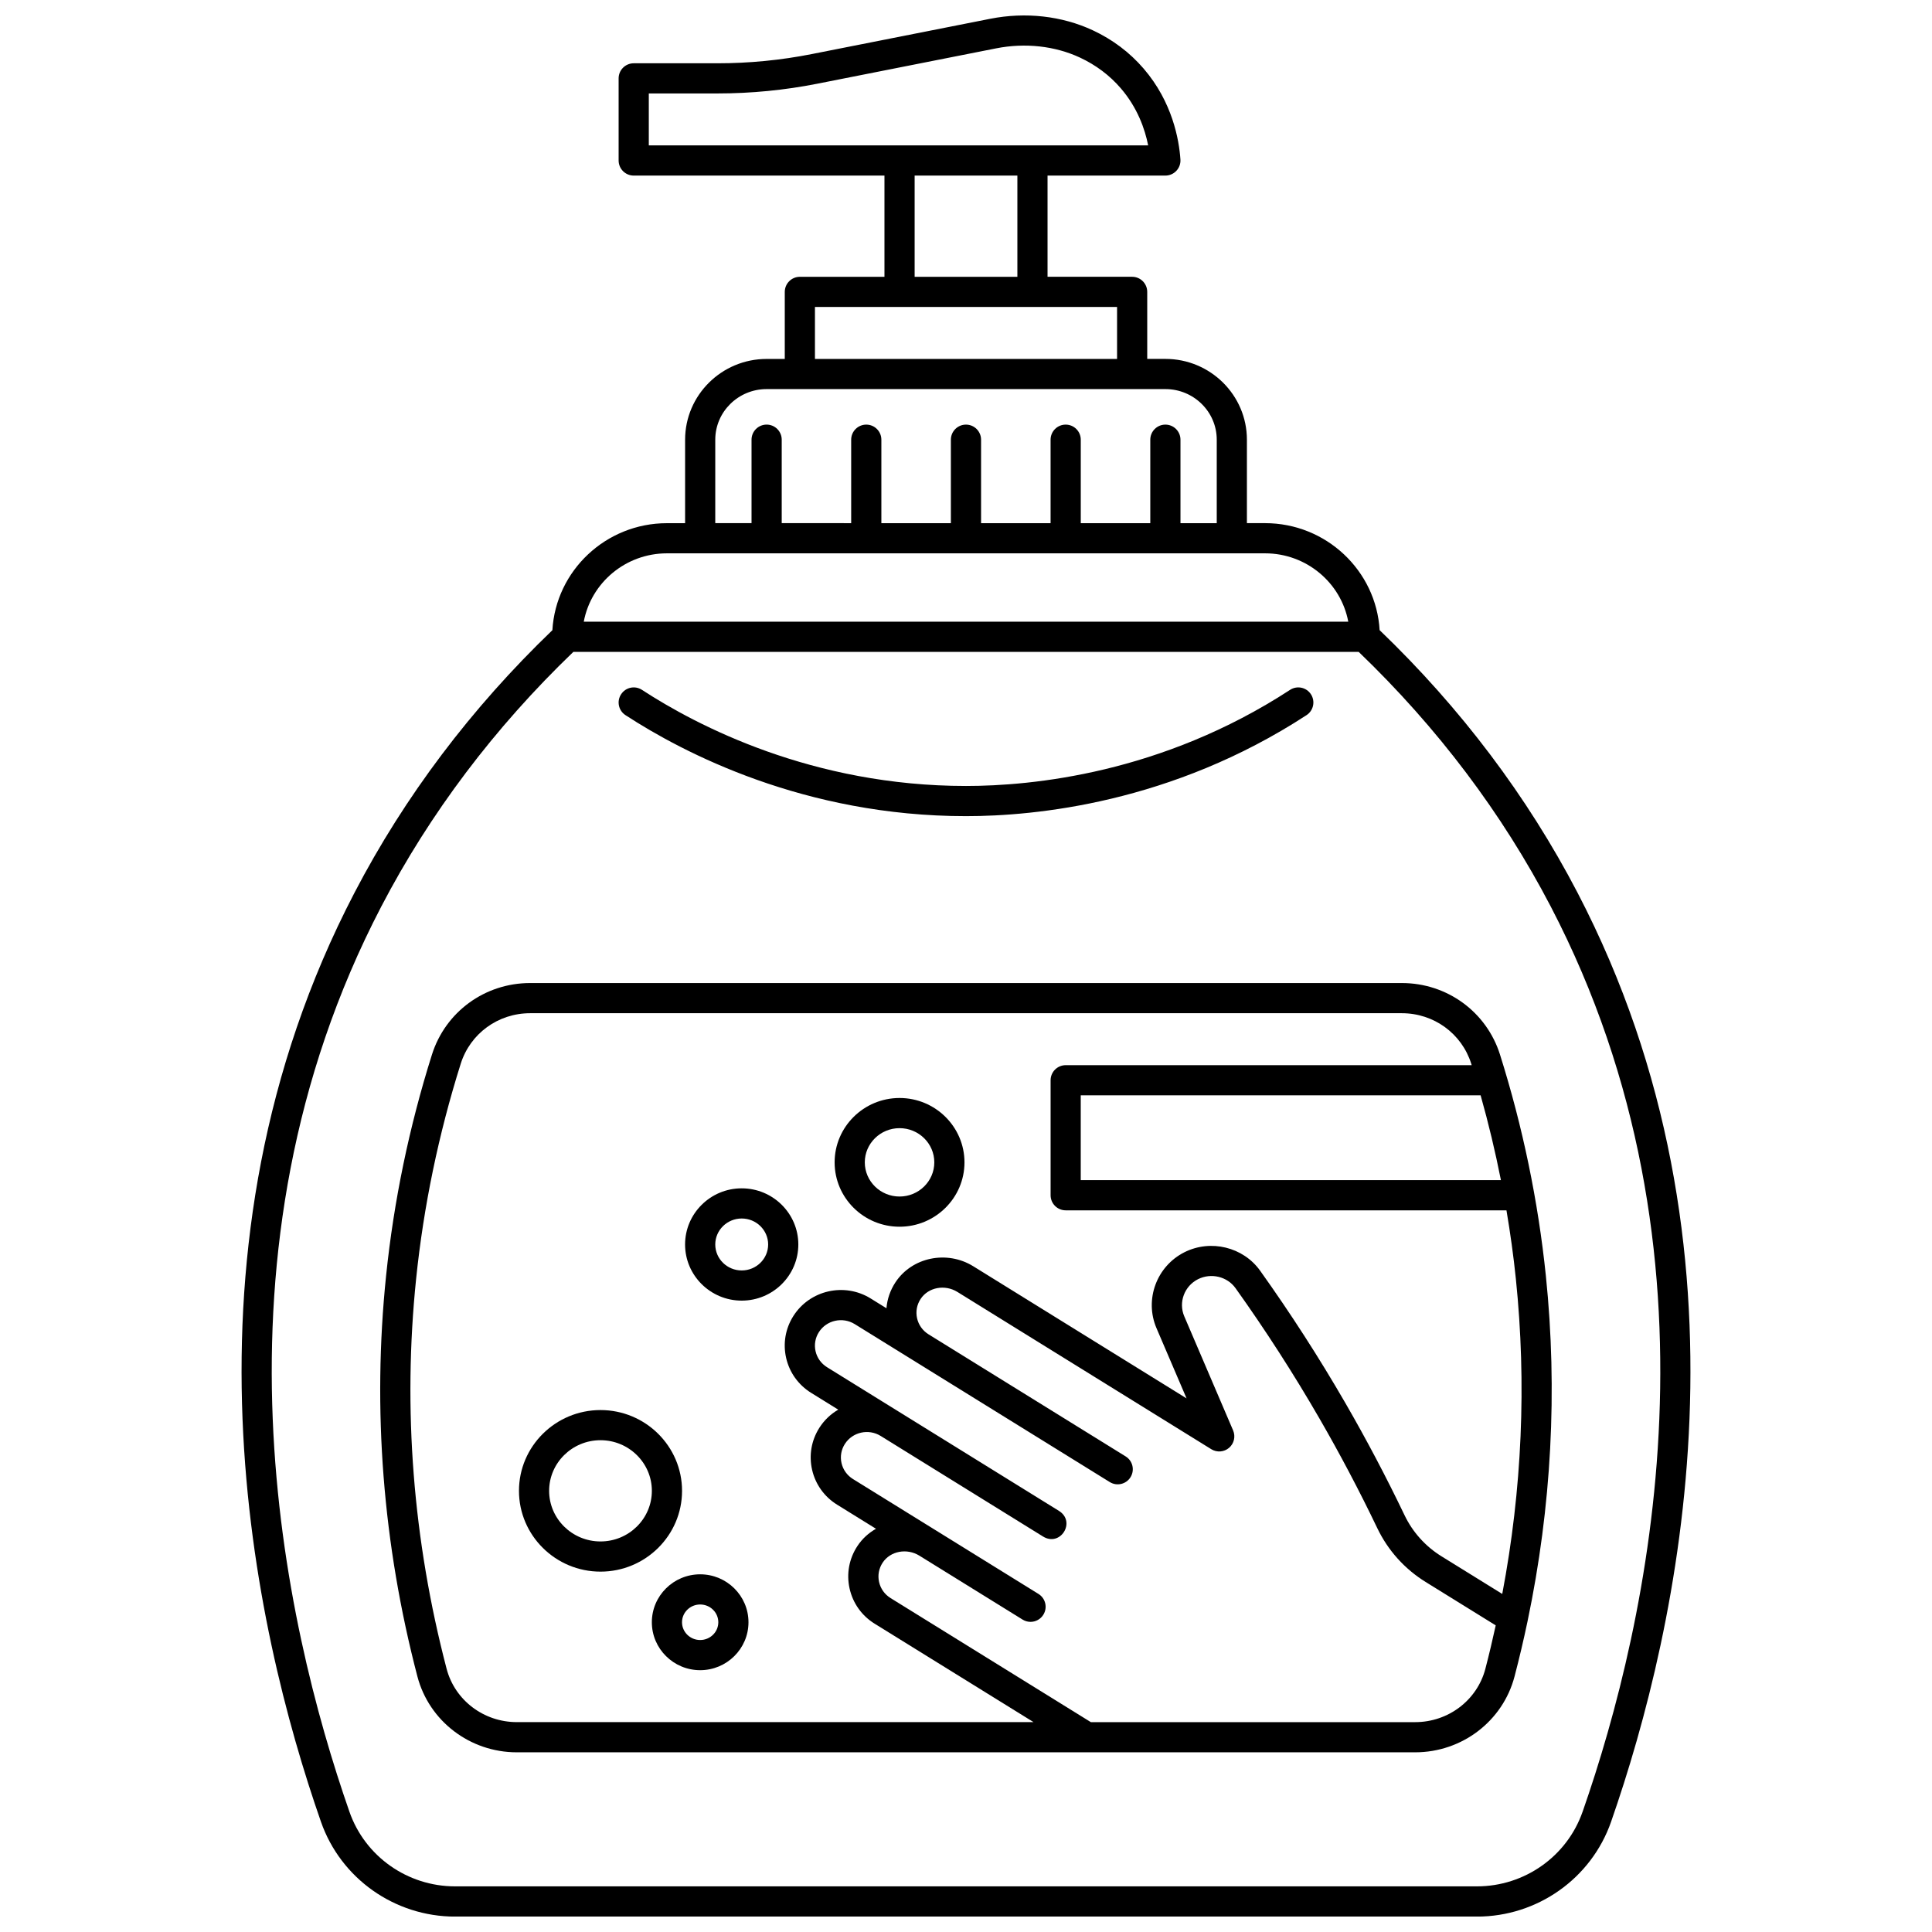 <?xml version="1.0" encoding="UTF-8"?>
<!-- Uploaded to: SVG Repo, www.svgrepo.com, Generator: SVG Repo Mixer Tools -->
<svg width="800px" height="800px" version="1.1" viewBox="144 144 512 512" xmlns="http://www.w3.org/2000/svg">
 <defs>
  <clipPath id="a">
   <path d="m208 148.09h384v503.81h-384z"/>
  </clipPath>
 </defs>
 <path d="m541.52 423.49c-3.578-11.348-14.035-18.973-26.016-18.973h-231.02c-11.98 0-22.434 7.625-26.016 18.973-6.023 19.098-10.113 38.816-12.152 58.609-3.656 35.43-0.863 71.152 8.297 106.17 3.098 11.84 13.93 20.113 26.34 20.113h238.08c12.414 0 23.242-8.27 26.34-20.113 1.254-4.797 2.406-9.68 3.422-14.52l0.027-0.129c6.352-30.316 7.984-61.109 4.848-91.52-2.043-19.797-6.133-39.516-12.152-58.609zm-5.141 10.785c2.094 7.418 3.887 14.918 5.379 22.473h-111.35v-22.473zm1.262 151.97c-2.18 8.324-9.828 14.141-18.605 14.141h-85.949l-53.074-32.875c-1.578-0.977-2.66-2.5-3.055-4.289-0.391-1.77-0.051-3.578 0.953-5.102 2.035-3.082 6.406-3.91 9.738-1.848l27.348 16.938c0.656 0.406 1.383 0.602 2.102 0.602 1.34 0 2.644-0.672 3.402-1.895 1.164-1.879 0.582-4.344-1.293-5.504l-27.344-16.938c-0.004 0-0.004-0.004-0.008-0.004l-21.805-13.504c-1.555-0.965-2.637-2.465-3.039-4.227-0.398-1.742-0.09-3.535 0.871-5.051 2.016-3.18 6.277-4.141 9.5-2.148l43.016 26.645c4.633 2.871 8.848-3.926 4.211-6.797l-43.008-26.641c-0.004-0.004-0.004-0.004-0.008-0.004l-18.422-11.418c-1.555-0.965-2.637-2.465-3.039-4.227-0.398-1.742-0.09-3.535 0.871-5.051 2.016-3.184 6.281-4.141 9.508-2.144l15.359 9.512 52.227 32.348c1.879 1.164 4.344 0.582 5.504-1.293 1.164-1.879 0.582-4.344-1.293-5.504l-52.227-32.348c-1.574-0.977-2.66-2.5-3.055-4.289-0.391-1.77-0.051-3.578 0.953-5.102 2.035-3.086 6.406-3.914 9.742-1.848l67.281 41.676c1.484 0.918 3.391 0.77 4.715-0.367 1.324-1.137 1.754-3 1.07-4.606l-12.949-30.25c-1.578-3.691 0.023-8.008 3.648-9.832 3.457-1.738 7.734-0.711 9.949 2.391 7.918 11.09 15.387 22.684 22.195 34.461 5.477 9.473 10.645 19.273 15.367 29.133 2.816 5.879 7.238 10.805 12.789 14.242l18.594 11.516c-0.844 3.848-1.75 7.699-2.742 11.5zm4.469-19.836-16.109-9.977c-4.25-2.633-7.633-6.398-9.789-10.898-4.812-10.043-10.078-20.031-15.656-29.68-6.934-12-14.543-23.809-22.613-35.109-4.484-6.281-13.105-8.379-20.051-4.891-7.394 3.719-10.648 12.559-7.41 20.125l7.969 18.609-56.516-35.008c-6.981-4.324-16.234-2.422-20.629 4.242-1.383 2.098-2.191 4.453-2.387 6.879l-4.199-2.602c-6.938-4.297-16.121-2.207-20.473 4.66-2.113 3.332-2.789 7.285-1.91 11.121 0.887 3.859 3.238 7.141 6.621 9.238l7.188 4.453c-1.977 1.156-3.715 2.773-5.019 4.828-2.113 3.332-2.789 7.285-1.91 11.121 0.887 3.859 3.238 7.141 6.621 9.234l10.309 6.387c-1.934 1.098-3.637 2.621-4.918 4.566-2.203 3.34-2.945 7.328-2.09 11.223 0.863 3.918 3.227 7.246 6.652 9.367l42.098 26.074-136.93 0.008c-8.777 0-16.426-5.812-18.605-14.141-8.914-34.086-11.633-68.852-8.078-103.32 1.984-19.258 5.965-38.441 11.824-57.023 2.523-8.004 9.914-13.383 18.387-13.383h231.02c8.473 0 15.863 5.379 18.387 13.383 0.039 0.129 0.074 0.258 0.117 0.383l-107.59 0.004c-2.207 0-4 1.789-4 4v30.469c0 2.207 1.789 4 4 4h116.81c1.02 6.039 1.867 12.102 2.492 18.176 2.859 27.727 1.645 55.781-3.609 83.484z"/>
 <g clip-path="url(#a)">
  <path d="m562.05 380.55c-13.281-25.492-30.918-48.887-52.434-69.555-0.922-15.789-14.191-28.355-30.363-28.355h-4.809v-22.121c0-11.805-9.691-21.406-21.605-21.406h-4.812v-17.762c0-2.207-1.789-4-4-4h-22.418v-26.82h31.227c1.109 0 2.168-0.461 2.922-1.27 0.758-0.809 1.145-1.898 1.066-3.004-0.355-5.184-2.102-15.207-9.766-24.098-3.684-4.273-8.211-7.684-13.453-10.129-8.172-3.816-17.82-4.902-27.172-3.055l-47.312 9.355c-8.191 1.621-16.586 2.441-24.941 2.441h-22.238c-2.207 0-4 1.789-4 4v21.762c0 2.207 1.789 4 4 4h66.449v26.824h-22.418c-2.207 0-4 1.789-4 4v17.766h-4.809c-11.914 0-21.605 9.602-21.605 21.406v22.121h-4.809c-16.176 0-29.441 12.566-30.363 28.355-21.516 20.668-39.152 44.062-52.434 69.555-49.406 94.828-26.781 194.97-8.895 246.23 5.246 15.031 19.531 25.129 35.547 25.129h270.8c16.02 0 30.305-10.098 35.547-25.129 17.875-51.266 40.504-151.41-8.902-246.24zm-246.11-198.02v-13.766h18.242c8.875 0 17.789-0.871 26.492-2.594l47.312-9.355c7.695-1.52 15.59-0.648 22.234 2.453 4.211 1.969 7.84 4.695 10.781 8.105 4.453 5.164 6.418 10.828 7.273 15.152zm97.676 8v26.824h-27.227v-26.824zm-53.645 34.82h80.062v13.766h-80.062zm-26.418 35.172c0-7.394 6.106-13.41 13.609-13.41h105.68c7.504 0 13.609 6.016 13.609 13.41v22.121h-9.613v-22.117c0-2.207-1.789-4-4-4-2.207 0-4 1.789-4 4v22.117h-18.422v-22.117c0-2.207-1.789-4-4-4-2.207 0-4 1.789-4 4v22.117h-18.422v-22.117c0-2.207-1.789-4-4-4-2.207 0-4 1.789-4 4v22.117h-18.422v-22.117c0-2.207-1.789-4-4-4-2.207 0-4 1.789-4 4v22.117l-18.406-0.004v-22.117c0-2.207-1.789-4-4-4-2.207 0-4 1.789-4 4v22.117h-9.613zm-12.805 30.117h158.51c10.977 0 20.129 7.828 22.047 18.117h-202.6c1.914-10.293 11.07-18.117 22.047-18.117zm242.65 333.5c-4.125 11.82-15.375 19.766-27.996 19.766h-270.8c-12.621 0-23.871-7.941-27.996-19.766-17.457-50.035-39.578-147.73 8.438-239.9 12.883-24.727 30.012-47.422 50.906-67.488h208.11c20.898 20.07 38.027 42.766 50.906 67.488 48.016 92.164 25.898 189.86 8.438 239.9z"/>
 </g>
 <path d="m340.56 458.92c-8.273 0-15.008 6.676-15.008 14.879s6.731 14.879 15.008 14.879c8.273 0 15.004-6.676 15.004-14.879 0.004-8.203-6.731-14.879-15.004-14.879zm0 21.762c-3.863 0-7.008-3.09-7.008-6.883s3.144-6.883 7.008-6.883c3.863 0 7.008 3.09 7.008 6.883 0 3.797-3.144 6.883-7.008 6.883z"/>
 <path d="m309.76 333.52c15.336 9.996 47.453 26.766 90.242 26.766 18.367 0 54.516-3.477 90.242-26.766 1.852-1.207 2.371-3.684 1.168-5.531-1.207-1.852-3.684-2.375-5.531-1.168-33.996 22.16-68.395 25.469-85.875 25.469-40.723 0-71.281-15.957-85.875-25.469-1.852-1.207-4.328-0.684-5.531 1.168-1.215 1.848-0.691 4.324 1.16 5.531z"/>
 <path d="m329.55 561.21c-7.059 0-12.805 5.699-12.805 12.703s5.742 12.703 12.805 12.703c7.059 0 12.805-5.699 12.805-12.703s-5.742-12.703-12.805-12.703zm0 17.41c-2.648 0-4.809-2.109-4.809-4.707 0-2.594 2.156-4.707 4.809-4.707 2.652 0 4.809 2.109 4.809 4.707s-2.156 4.707-4.809 4.707z"/>
 <path d="m324.75 539.09c0-11.805-9.695-21.41-21.609-21.41-11.914 0-21.609 9.605-21.609 21.41 0 11.805 9.695 21.41 21.609 21.41 11.914 0 21.609-9.605 21.609-21.41zm-21.613 13.41c-7.508 0-13.613-6.016-13.613-13.414 0-7.394 6.106-13.414 13.613-13.414 7.508 0 13.613 6.016 13.613 13.414 0 7.398-6.106 13.414-13.613 13.414z"/>
 <path d="m382.39 434.98c-9.488 0-17.207 7.652-17.207 17.059s7.719 17.055 17.207 17.055 17.207-7.652 17.207-17.055c0-9.406-7.719-17.059-17.207-17.059zm0 26.113c-5.078 0-9.211-4.062-9.211-9.059 0-4.996 4.133-9.059 9.211-9.059s9.211 4.062 9.211 9.059c0 4.996-4.133 9.059-9.211 9.059z"/>
</svg>